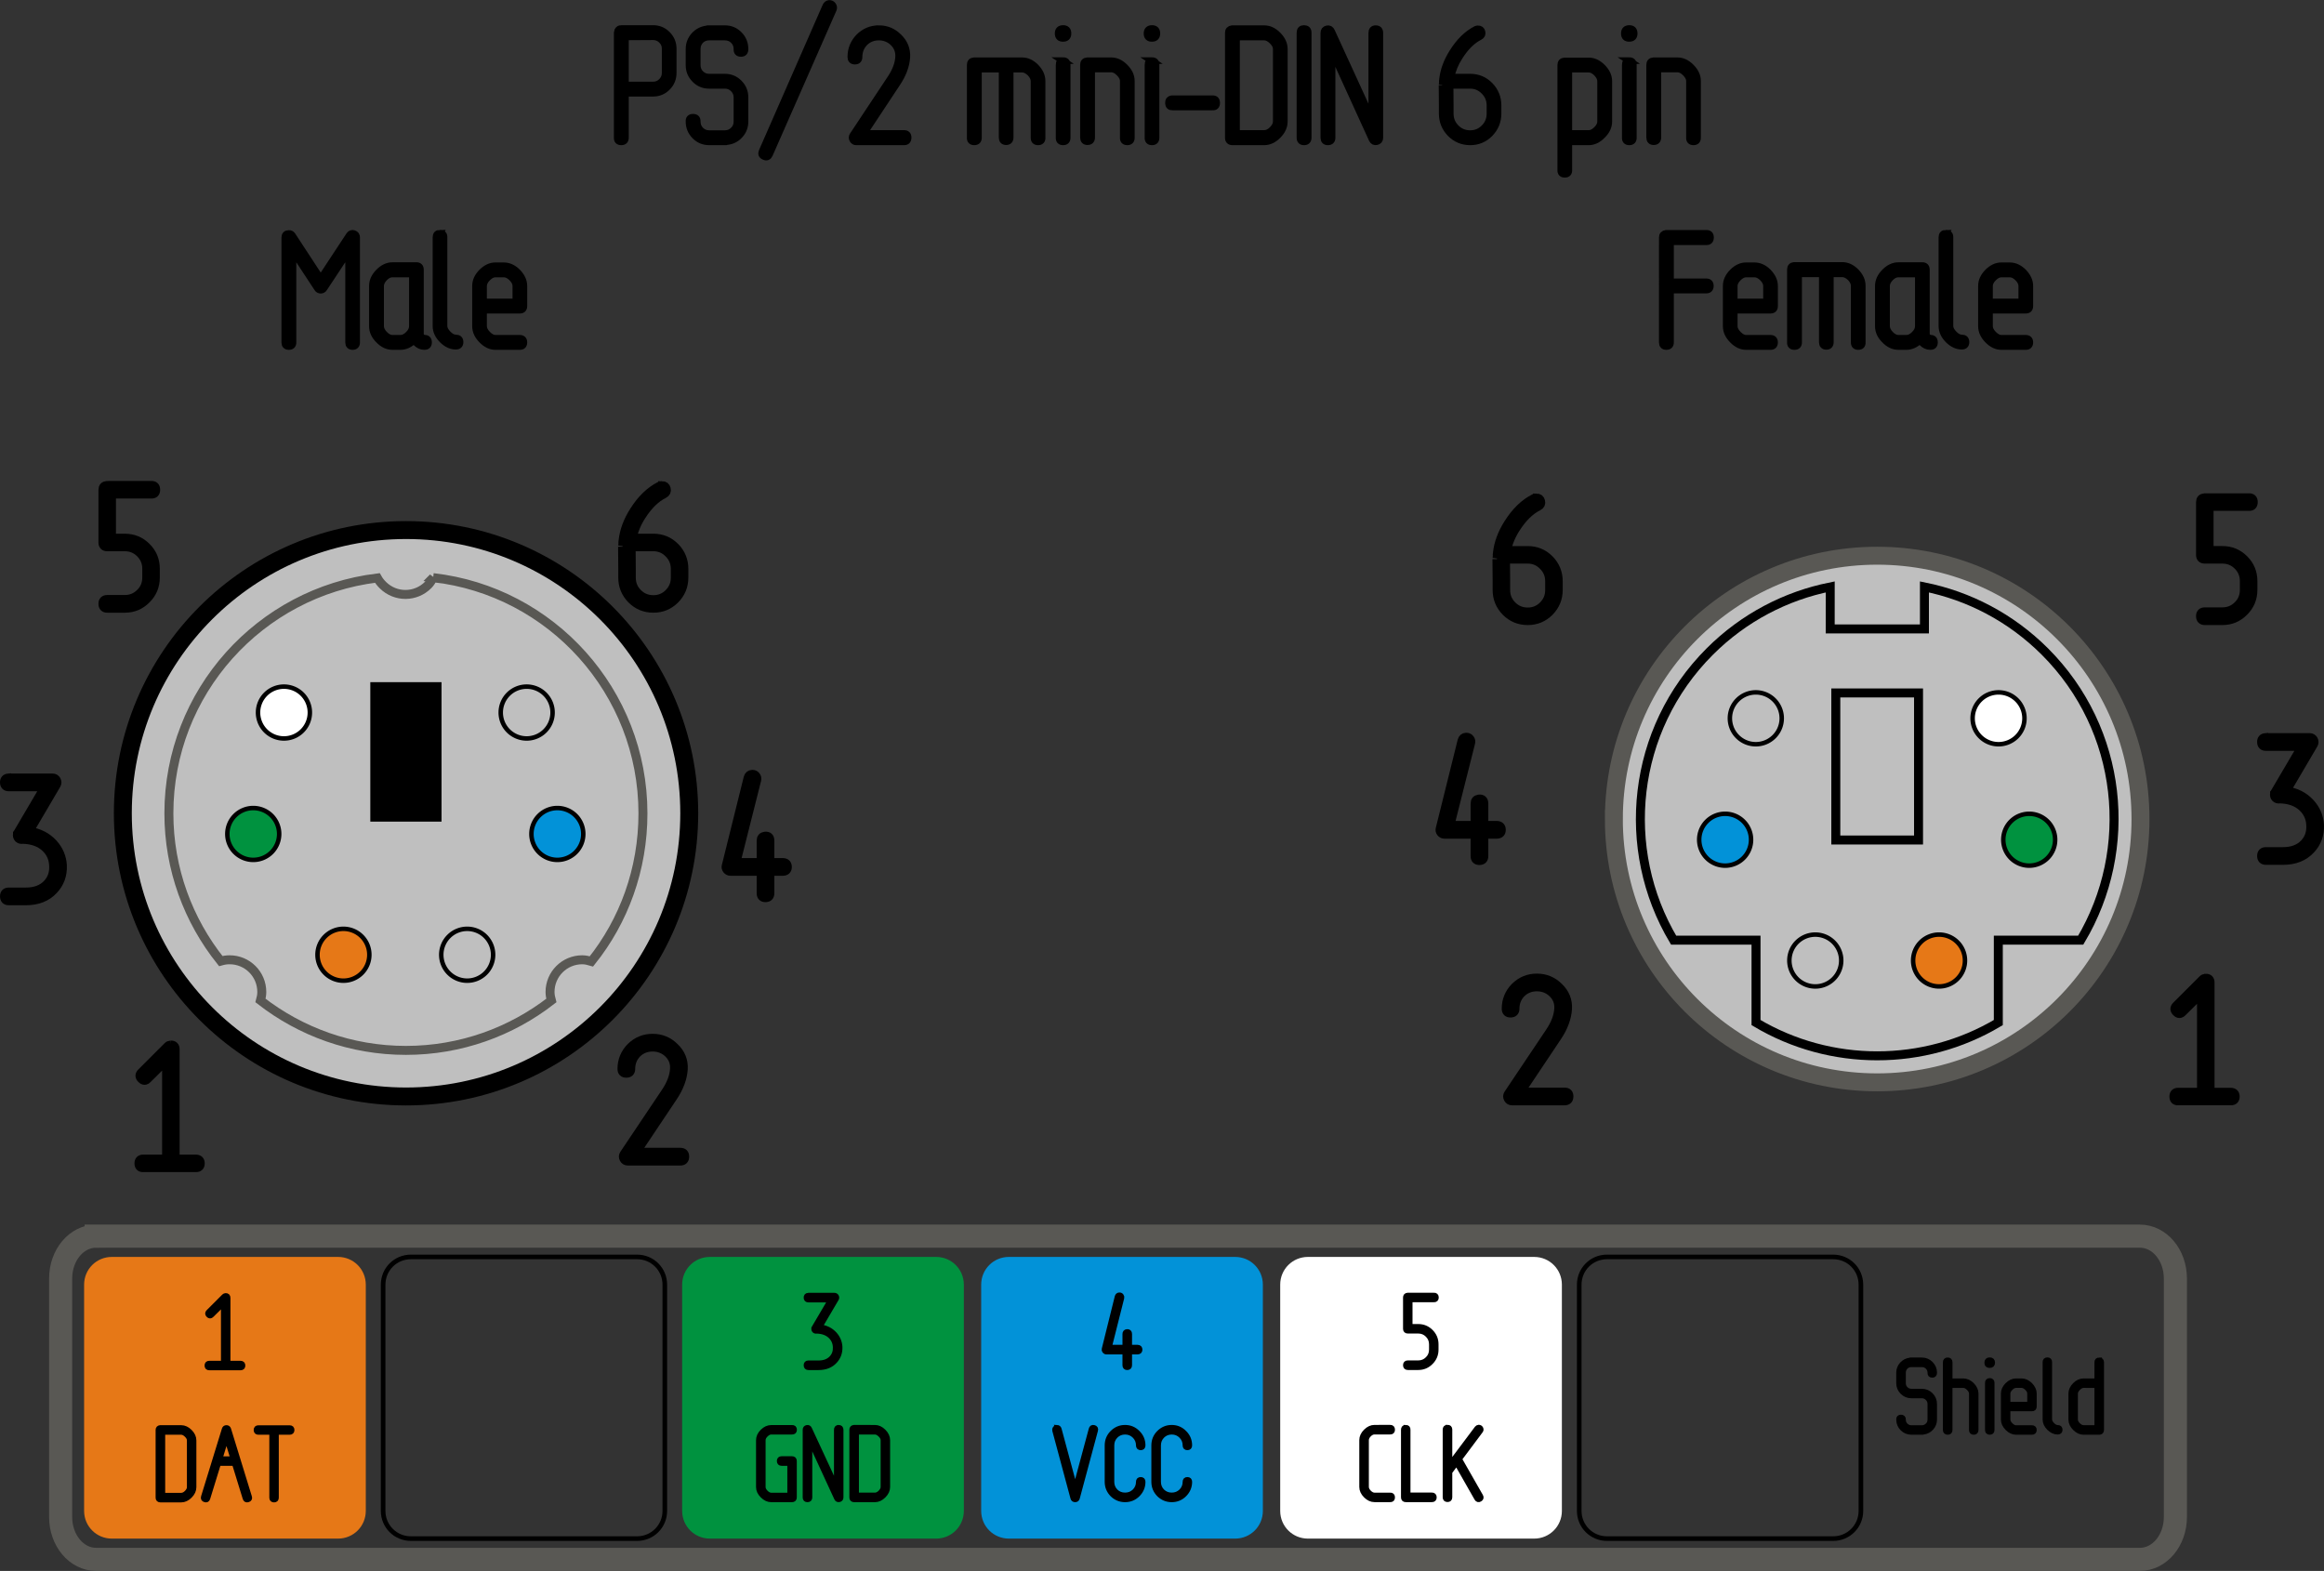 <?xml version="1.0" encoding="UTF-8" standalone="no"?>
<!-- Created with Inkscape (http://www.inkscape.org/) -->

<svg
   xmlns:dc="http://purl.org/dc/elements/1.1/"
   xmlns:cc="http://creativecommons.org/ns#"
   xmlns:rdf="http://www.w3.org/1999/02/22-rdf-syntax-ns#"
   xmlns:svg="http://www.w3.org/2000/svg"
   xmlns="http://www.w3.org/2000/svg"
   xmlns:sodipodi="http://sodipodi.sourceforge.net/DTD/sodipodi-0.dtd"
   xmlns:inkscape="http://www.inkscape.org/namespaces/inkscape"
   width="900"
   height="608.372"
   viewBox="0 0 238.125 160.965"
   version="1.1"
   id="svg8"
   sodipodi:docname="PS2-PI~1.SVG"
   inkscape:version="0.92.4 (5da689c313, 2019-01-14)">
  <rect x="0" y="0" width="238.125" height="160.965" fill="#333333" stroke="none"/>
  <defs
     id="defs2" />
  <sodipodi:namedview
     id="base"
     pagecolor="#ffffff"
     bordercolor="#666666"
     borderopacity="1.0"
     inkscape:pageopacity="0.0"
     inkscape:pageshadow="2"
     inkscape:zoom="0.43558952"
     inkscape:cx="675.57288"
     inkscape:cy="70.278644"
     inkscape:document-units="px"
     inkscape:current-layer="layer1"
     showgrid="false"
     inkscape:pagecheckerboard="true"
     units="px"
     inkscape:showpageshadow="false"
     inkscape:window-width="1920"
     inkscape:window-height="1018"
     inkscape:window-x="1016"
     inkscape:window-y="-8"
     inkscape:window-maximized="1"
     fit-margin-top="0"
     fit-margin-left="0"
     fit-margin-right="0"
     fit-margin-bottom="0" />
  <g
     inkscape:label="Layer 1"
     inkscape:groupmode="layer"
     id="layer1"
     transform="translate(9.955,-32.59)">
    <g
       aria-label="PS/2 mini-DIN 6 pin
Male                         Female"
       transform="scale(0.995,1.006)"
       style="font-style:normal;font-variant:normal;font-weight:normal;font-stretch:normal;font-size:5.678px;line-height:0%;font-family:Rones;-inkscape-font-specification:Rones;text-align:center;writing-mode:lr-tb;text-anchor:middle;fill:#000000;fill-opacity:1;stroke:#000000;stroke-width:0.712;stroke-miterlimit:4;stroke-dasharray:none"
       id="text5239-0-3">
      <path
         d="m 53.97,35.318 q -0.233,0 -0.334,0.183 -0.017,0.033 -0.033,0.067 -0.017,0.05 -0.017,0.083 0,0.017 -0.017,0.017 0,0.017 0,0.017 v 10.707 q -0.033,0.434 0.4,0.434 0.434,0 0.417,-0.434 v -4.52 h 2.869 q 0.851,0 1.451,-0.6 0.6,-0.6 0.6,-1.451 v -2.468 q 0,-0.834 -0.6,-1.434 -0.6,-0.6 -1.451,-0.6 h -3.202 q -0.033,0 -0.083,0 z m 3.285,0.801 q 0.517,0 0.884,0.367 0.367,0.35 0.367,0.867 v 2.468 q 0,0.517 -0.367,0.884 -0.367,0.367 -0.884,0.367 h -2.869 v -4.936 z"
         style="font-style:normal;font-variant:normal;font-weight:normal;font-stretch:normal;font-size:16.677px;line-height:1.25;font-family:Rones;-inkscape-font-specification:Rones;text-align:center;text-anchor:middle;stroke:#000000;stroke-width:0.712;stroke-miterlimit:4;stroke-dasharray:none"
         id="path984" />
      <path
         d="m 62.865,35.334 q -0.067,0.017 -0.117,0.033 -0.75,0.1 -1.267,0.667 -0.517,0.584 -0.517,1.351 v 1.651 q 0,0.834 0.6,1.434 0.6,0.6 1.451,0.6 h 1.634 q 0.517,0 0.884,0.367 0.367,0.367 0.367,0.884 v 2.452 q 0,0.534 -0.367,0.884 -0.367,0.367 -0.884,0.367 h -1.634 q -0.517,0 -0.884,-0.367 -0.35,-0.35 -0.35,-0.884 0.017,-0.417 -0.417,-0.417 -0.434,0 -0.4,0.417 0,0.851 0.6,1.451 0.6,0.6 1.451,0.6 h 1.784 q 0.05,0 0.117,-0.033 v 0 q 0.767,-0.1 1.267,-0.667 0.517,-0.567 0.517,-1.351 v -2.452 q 0,-0.851 -0.6,-1.451 -0.6,-0.6 -1.451,-0.6 h -1.634 q -0.517,0 -0.884,-0.367 -0.35,-0.35 -0.35,-0.867 v -1.651 q 0,-0.517 0.35,-0.884 0.367,-0.35 0.884,-0.35 h 1.634 q 0.517,0 0.884,0.35 0.367,0.367 0.367,0.884 -0.033,0.434 0.4,0.434 0.417,0 0.4,-0.434 0,-0.851 -0.6,-1.451 -0.6,-0.6 -1.451,-0.6 z"
         style="font-style:normal;font-variant:normal;font-weight:normal;font-stretch:normal;font-size:16.677px;line-height:1.25;font-family:Rones;-inkscape-font-specification:Rones;text-align:center;text-anchor:middle;stroke:#000000;stroke-width:0.712;stroke-miterlimit:4;stroke-dasharray:none"
         id="path986" />
      <path
         d="m 75.379,32.766 q -0.233,0.033 -0.334,0.25 l -6.554,14.793 q -0.167,0.367 0.2,0.517 0.367,0.167 0.534,-0.2 l 6.571,-14.776 q 0.1,-0.217 -0.05,-0.417 -0.133,-0.183 -0.367,-0.167 z"
         style="font-style:normal;font-variant:normal;font-weight:normal;font-stretch:normal;font-size:16.677px;line-height:1.25;font-family:Rones;-inkscape-font-specification:Rones;text-align:center;text-anchor:middle;stroke:#000000;stroke-width:0.712;stroke-miterlimit:4;stroke-dasharray:none"
         id="path988" />
      <path
         d="m 80.495,35.334 q -1.184,0 -2.035,0.834 -0.834,0.851 -0.834,2.035 0,0.4 0.4,0.4 0.417,0 0.417,-0.4 0,-0.867 0.584,-1.468 0.6,-0.584 1.468,-0.584 0.867,0 1.484,0.584 0.617,0.6 0.567,1.451 -0.05,1.034 -0.817,2.185 l -3.902,5.82 q -0.133,0.2 -0.017,0.417 0.117,0.217 0.35,0.217 h 4.936 q 0.4,0 0.4,-0.417 0,-0.4 -0.4,-0.4 h -4.169 l 3.469,-5.187 q 0.884,-1.318 0.967,-2.602 0.067,-1.184 -0.817,-2.035 -0.851,-0.851 -2.051,-0.851 z"
         style="font-style:normal;font-variant:normal;font-weight:normal;font-stretch:normal;font-size:16.677px;line-height:1.25;font-family:Rones;-inkscape-font-specification:Rones;text-align:center;text-anchor:middle;stroke:#000000;stroke-width:0.712;stroke-miterlimit:4;stroke-dasharray:none"
         id="path990" />
      <path
         d="m 90.288,38.603 q -0.367,0.033 -0.367,0.4 v 7.388 q -0.033,0.434 0.4,0.434 0.434,0 0.417,-0.434 v -6.971 h 2.468 v 6.971 q 0,0.417 0.4,0.417 0.4,0 0.4,-0.417 v -6.971 h 1.251 q 0.4,0 0.834,0.4 0.4,0.417 0.4,0.834 v 5.737 q -0.017,0.434 0.4,0.434 0.434,0 0.4,-0.434 v -5.737 q 0,-0.75 -0.634,-1.401 -0.65,-0.65 -1.401,-0.65 z"
         style="font-style:normal;font-variant:normal;font-weight:normal;font-stretch:normal;font-size:16.677px;line-height:1.25;font-family:Rones;-inkscape-font-specification:Rones;text-align:center;text-anchor:middle;stroke:#000000;stroke-width:0.712;stroke-miterlimit:4;stroke-dasharray:none"
         id="path992" />
      <path
         d="m 99.476,35.318 q -0.5,0 -0.5,0.484 0,0.5 0.5,0.484 0.484,0 0.484,-0.484 0,-0.484 -0.484,-0.484 z m -0.017,3.269 q -0.4,0.017 -0.384,0.417 v 7.388 q -0.033,0.434 0.4,0.434 0.417,0 0.4,-0.434 V 39.003 q 0.017,-0.417 -0.417,-0.417 z"
         style="font-style:normal;font-variant:normal;font-weight:normal;font-stretch:normal;font-size:16.677px;line-height:1.25;font-family:Rones;-inkscape-font-specification:Rones;text-align:center;text-anchor:middle;stroke:#000000;stroke-width:0.712;stroke-miterlimit:4;stroke-dasharray:none"
         id="path994" />
      <path
         d="m 101.948,38.603 q -0.367,0.033 -0.367,0.4 v 7.388 q 0,0.417 0.4,0.417 0.417,0 0.417,-0.417 v -6.988 h 2.035 q 0.417,0 0.834,0.417 0.417,0.417 0.417,0.817 v 5.754 q -0.033,0.434 0.4,0.434 0.417,0 0.4,-0.434 v -5.754 q 0,-0.734 -0.65,-1.384 -0.65,-0.65 -1.401,-0.65 z"
         style="font-style:normal;font-variant:normal;font-weight:normal;font-stretch:normal;font-size:16.677px;line-height:1.25;font-family:Rones;-inkscape-font-specification:Rones;text-align:center;text-anchor:middle;stroke:#000000;stroke-width:0.712;stroke-miterlimit:4;stroke-dasharray:none"
         id="path996" />
      <path
         d="m 108.629,35.318 q -0.5,0 -0.5,0.484 0,0.5 0.5,0.484 0.484,0 0.484,-0.484 0,-0.484 -0.484,-0.484 z m -0.017,3.269 q -0.4,0.017 -0.384,0.417 v 7.388 q -0.033,0.434 0.4,0.434 0.417,0 0.4,-0.434 V 39.003 q 0.017,-0.417 -0.417,-0.417 z"
         style="font-style:normal;font-variant:normal;font-weight:normal;font-stretch:normal;font-size:16.677px;line-height:1.25;font-family:Rones;-inkscape-font-specification:Rones;text-align:center;text-anchor:middle;stroke:#000000;stroke-width:0.712;stroke-miterlimit:4;stroke-dasharray:none"
         id="path998" />
      <path
         d="m 110.701,42.472 q -0.384,0.033 -0.367,0.434 0.017,0.384 0.4,0.367 h 4.119 q 0.417,0.033 0.417,-0.4 0,-0.417 -0.417,-0.4 z"
         style="font-style:normal;font-variant:normal;font-weight:normal;font-stretch:normal;font-size:16.677px;line-height:1.25;font-family:Rones;-inkscape-font-specification:Rones;text-align:center;text-anchor:middle;stroke:#000000;stroke-width:0.712;stroke-miterlimit:4;stroke-dasharray:none"
         id="path1000" />
      <path
         d="m 116.867,35.334 q -0.367,0.05 -0.367,0.4 v 10.69 q 0,0.4 0.417,0.4 h 3.269 q 0.75,0 1.401,-0.65 0.65,-0.65 0.65,-1.401 v -7.388 q 0,-0.75 -0.65,-1.401 -0.65,-0.65 -1.401,-0.65 z m 0.45,0.817 h 2.869 q 0.417,0 0.834,0.417 0.417,0.4 0.417,0.817 v 7.388 q 0,0.417 -0.417,0.834 -0.4,0.4 -0.834,0.4 h -2.869 z"
         style="font-style:normal;font-variant:normal;font-weight:normal;font-stretch:normal;font-size:16.677px;line-height:1.25;font-family:Rones;-inkscape-font-specification:Rones;text-align:center;text-anchor:middle;stroke:#000000;stroke-width:0.712;stroke-miterlimit:4;stroke-dasharray:none"
         id="path1002" />
      <path
         d="m 124.695,35.718 q 0,-0.4 -0.417,-0.4 -0.4,0 -0.4,0.4 v 10.674 q -0.017,0.434 0.4,0.434 0.434,0 0.417,-0.434 z"
         style="font-style:normal;font-variant:normal;font-weight:normal;font-stretch:normal;font-size:16.677px;line-height:1.25;font-family:Rones;-inkscape-font-specification:Rones;text-align:center;text-anchor:middle;stroke:#000000;stroke-width:0.712;stroke-miterlimit:4;stroke-dasharray:none"
         id="path1004" />
      <path
         d="m 131.657,35.334 q -0.384,0 -0.384,0.417 v 8.822 l -4.169,-8.989 q -0.133,-0.3 -0.45,-0.233 -0.317,0.067 -0.317,0.4 v 10.674 q 0,0.4 0.4,0.4 0.417,0 0.417,-0.4 v -8.839 l 4.153,9.006 q 0.133,0.284 0.45,0.217 0.317,-0.067 0.317,-0.384 V 35.751 q 0,-0.417 -0.417,-0.417 z"
         style="font-style:normal;font-variant:normal;font-weight:normal;font-stretch:normal;font-size:16.677px;line-height:1.25;font-family:Rones;-inkscape-font-specification:Rones;text-align:center;text-anchor:middle;stroke:#000000;stroke-width:0.712;stroke-miterlimit:4;stroke-dasharray:none"
         id="path1006" />
      <path
         d="m 142.193,35.351 q -0.1,0 -0.183,0.033 -1.384,0.7 -2.418,2.335 -0.884,1.384 -1.034,2.768 -0.033,0.15 -0.017,0.3 -0.033,0.367 -0.033,0.284 l 0.017,2.001 v 0.884 q 0,1.184 0.834,2.035 0.834,0.834 2.035,0.834 1.184,0 2.018,-0.834 0.834,-0.851 0.834,-2.035 v -0.817 q 0,-1.184 -0.834,-2.035 -0.834,-0.834 -2.018,-0.834 h -1.985 q 0.2,-1.067 0.867,-2.101 0.934,-1.468 2.101,-2.051 0.3,-0.15 0.217,-0.467 -0.067,-0.3 -0.4,-0.3 z m -2.885,5.72 h 2.085 q 0.851,0 1.451,0.617 0.6,0.6 0.6,1.451 v 0.834 q 0,0.851 -0.6,1.451 -0.6,0.6 -1.451,0.6 -0.867,0 -1.468,-0.6 -0.6,-0.6 -0.6,-1.451 v -0.817 z"
         style="font-style:normal;font-variant:normal;font-weight:normal;font-stretch:normal;font-size:16.677px;line-height:1.25;font-family:Rones;-inkscape-font-specification:Rones;text-align:center;text-anchor:middle;stroke:#000000;stroke-width:0.712;stroke-miterlimit:4;stroke-dasharray:none"
         id="path1008" />
      <path
         d="m 151.101,38.62 q -0.367,0.033 -0.367,0.4 v 10.674 q -0.033,0.434 0.4,0.434 0.434,0 0.4,-0.434 v -2.869 h 2.068 q 0.75,0 1.401,-0.667 0.65,-0.634 0.65,-1.384 v -4.103 q 0,-0.75 -0.65,-1.401 -0.65,-0.65 -1.401,-0.65 z m 0.434,0.801 h 2.068 q 0.417,0 0.834,0.417 0.4,0.417 0.4,0.834 v 4.103 q 0,0.417 -0.4,0.817 -0.417,0.417 -0.834,0.417 h -2.068 z"
         style="font-style:normal;font-variant:normal;font-weight:normal;font-stretch:normal;font-size:16.677px;line-height:1.25;font-family:Rones;-inkscape-font-specification:Rones;text-align:center;text-anchor:middle;stroke:#000000;stroke-width:0.712;stroke-miterlimit:4;stroke-dasharray:none"
         id="path1010" />
      <path
         d="m 157.781,35.318 q -0.5,0 -0.5,0.484 0,0.5 0.5,0.484 0.484,0 0.484,-0.484 0,-0.484 -0.484,-0.484 z m -0.017,3.269 q -0.4,0.017 -0.384,0.417 v 7.388 q -0.033,0.434 0.4,0.434 0.417,0 0.4,-0.434 V 39.003 q 0.017,-0.417 -0.417,-0.417 z"
         style="font-style:normal;font-variant:normal;font-weight:normal;font-stretch:normal;font-size:16.677px;line-height:1.25;font-family:Rones;-inkscape-font-specification:Rones;text-align:center;text-anchor:middle;stroke:#000000;stroke-width:0.712;stroke-miterlimit:4;stroke-dasharray:none"
         id="path1012" />
      <path
         d="m 160.254,38.603 q -0.367,0.033 -0.367,0.4 v 7.388 q 0,0.417 0.4,0.417 0.417,0 0.417,-0.417 v -6.988 h 2.035 q 0.417,0 0.834,0.417 0.417,0.417 0.417,0.817 v 5.754 q -0.033,0.434 0.4,0.434 0.417,0 0.4,-0.434 v -5.754 q 0,-0.734 -0.65,-1.384 -0.65,-0.65 -1.401,-0.65 z"
         style="font-style:normal;font-variant:normal;font-weight:normal;font-stretch:normal;font-size:16.677px;line-height:1.25;font-family:Rones;-inkscape-font-specification:Rones;text-align:center;text-anchor:middle;stroke:#000000;stroke-width:0.712;stroke-miterlimit:4;stroke-dasharray:none"
         id="path1014" />
      <path
         d="m 19.735,56.198 q -0.4,0 -0.4,0.4 V 67.271 q 0,0.4 0.4,0.4 0.417,0 0.417,-0.4 v -9.339 l 2.535,3.819 q 0.117,0.183 0.334,0.183 0.217,0 0.334,-0.183 l 2.552,-3.819 v 9.339 q 0,0.4 0.4,0.4 0.4,0 0.4,-0.4 V 56.598 q 0.017,-0.3 -0.284,-0.4 -0.284,-0.083 -0.45,0.167 l -2.952,4.436 -2.935,-4.436 q -0.133,-0.183 -0.35,-0.167 z"
         style="font-style:normal;font-variant:normal;font-weight:normal;font-stretch:normal;font-size:16.677px;line-height:1.25;font-family:Rones;-inkscape-font-specification:Rones;text-align:center;text-anchor:middle;stroke:#000000;stroke-width:0.712;stroke-miterlimit:4;stroke-dasharray:none"
         id="path1016" />
      <path
         d="m 30.409,59.466 q -0.75,0 -1.401,0.65 -0.65,0.65 -0.65,1.401 v 4.103 q 0,0.767 0.65,1.401 0.634,0.65 1.401,0.65 h 0.817 q 0.75,0 1.401,-0.634 0.017,-0.017 0.017,-0.05 0.017,-0.05 0.033,-0.067 0.033,0.033 0.083,0.183 0.033,0.133 0.083,0.183 0.384,0.384 0.834,0.384 0.434,0.017 0.434,-0.4 0,-0.434 -0.434,-0.4 -0.1,0 -0.267,-0.15 -0.133,-0.15 -0.133,-0.284 v -6.571 q 0,-0.4 -0.4,-0.4 z m 0,0.817 h 2.068 v 5.337 q 0,0.45 -0.417,0.851 -0.4,0.4 -0.834,0.4 h -0.817 q -0.417,0 -0.834,-0.417 -0.4,-0.417 -0.4,-0.834 v -4.103 q 0,-0.417 0.4,-0.834 0.4,-0.4 0.834,-0.4 z"
         style="font-style:normal;font-variant:normal;font-weight:normal;font-stretch:normal;font-size:16.677px;line-height:1.25;font-family:Rones;-inkscape-font-specification:Rones;text-align:center;text-anchor:middle;stroke:#000000;stroke-width:0.712;stroke-miterlimit:4;stroke-dasharray:none"
         id="path1018" />
      <path
         d="m 35.305,56.164 q -0.4,0 -0.4,0.4 v 9.039 q 0,0.75 0.65,1.401 0.65,0.634 1.384,0.634 0.417,0 0.417,-0.4 0,-0.4 -0.417,-0.4 -0.417,0 -0.817,-0.417 -0.417,-0.417 -0.417,-0.817 v -9.039 q 0.017,-0.4 -0.4,-0.4 z"
         style="font-style:normal;font-variant:normal;font-weight:normal;font-stretch:normal;font-size:16.677px;line-height:1.25;font-family:Rones;-inkscape-font-specification:Rones;text-align:center;text-anchor:middle;stroke:#000000;stroke-width:0.712;stroke-miterlimit:4;stroke-dasharray:none"
         id="path1020" />
      <path
         d="m 41.011,59.483 q -0.734,0 -1.384,0.634 -0.65,0.65 -0.65,1.401 v 4.103 q 0,0.75 0.65,1.401 0.65,0.65 1.384,0.65 h 2.518 q 0.4,0 0.4,-0.4 0,-0.4 -0.4,-0.4 h -2.518 q -0.4,0 -0.817,-0.417 -0.417,-0.417 -0.417,-0.834 v -1.651 h 3.752 q 0.4,0 0.4,-0.4 v -2.051 q 0,-0.734 -0.65,-1.401 -0.65,-0.634 -1.401,-0.634 z m 0.867,0.801 q 0.417,0 0.834,0.4 0.417,0.417 0.417,0.834 v 1.651 h -3.352 v -1.651 q 0,-0.417 0.417,-0.834 0.417,-0.4 0.817,-0.4 z"
         style="font-style:normal;font-variant:normal;font-weight:normal;font-stretch:normal;font-size:16.677px;line-height:1.25;font-family:Rones;-inkscape-font-specification:Rones;text-align:center;text-anchor:middle;stroke:#000000;stroke-width:0.712;stroke-miterlimit:4;stroke-dasharray:none"
         id="path1022" />
      <path
         d="m 161.557,56.181 q -0.367,0.05 -0.367,0.4 V 67.271 q 0,0.4 0.4,0.4 0.417,0 0.417,-0.4 v -5.353 h 3.702 q 0.4,0 0.4,-0.4 0,-0.4 -0.4,-0.4 h -3.702 v -4.119 h 3.702 q 0.417,0.017 0.417,-0.417 0,-0.417 -0.417,-0.4 z"
         style="font-style:normal;font-variant:normal;font-weight:normal;font-stretch:normal;font-size:16.677px;line-height:1.25;font-family:Rones;-inkscape-font-specification:Rones;text-align:center;text-anchor:middle;stroke:#000000;stroke-width:0.712;stroke-miterlimit:4;stroke-dasharray:none"
         id="path1024" />
      <path
         d="m 169.804,59.483 q -0.734,0 -1.384,0.634 -0.65,0.65 -0.65,1.401 v 4.103 q 0,0.75 0.65,1.401 0.65,0.65 1.384,0.65 h 2.518 q 0.4,0 0.4,-0.4 0,-0.4 -0.4,-0.4 h -2.518 q -0.4,0 -0.817,-0.417 -0.417,-0.417 -0.417,-0.834 v -1.651 h 3.752 q 0.4,0 0.4,-0.4 v -2.051 q 0,-0.734 -0.65,-1.401 -0.65,-0.634 -1.401,-0.634 z m 0.867,0.801 q 0.417,0 0.834,0.4 0.417,0.417 0.417,0.834 v 1.651 h -3.352 v -1.651 q 0,-0.417 0.417,-0.834 0.417,-0.4 0.817,-0.4 z"
         style="font-style:normal;font-variant:normal;font-weight:normal;font-stretch:normal;font-size:16.677px;line-height:1.25;font-family:Rones;-inkscape-font-specification:Rones;text-align:center;text-anchor:middle;stroke:#000000;stroke-width:0.712;stroke-miterlimit:4;stroke-dasharray:none"
         id="path1026" />
      <path
         d="m 174.749,59.45 q -0.367,0.033 -0.367,0.4 v 7.388 q -0.033,0.434 0.4,0.434 0.434,0 0.417,-0.434 v -6.971 h 2.468 v 6.971 q 0,0.417 0.4,0.417 0.4,0 0.4,-0.417 v -6.971 h 1.251 q 0.4,0 0.834,0.4 0.4,0.417 0.4,0.834 v 5.737 q -0.017,0.434 0.4,0.434 0.434,0 0.4,-0.434 v -5.737 q 0,-0.75 -0.634,-1.401 -0.65,-0.65 -1.401,-0.65 z"
         style="font-style:normal;font-variant:normal;font-weight:normal;font-stretch:normal;font-size:16.677px;line-height:1.25;font-family:Rones;-inkscape-font-specification:Rones;text-align:center;text-anchor:middle;stroke:#000000;stroke-width:0.712;stroke-miterlimit:4;stroke-dasharray:none"
         id="path1028" />
      <path
         d="m 185.488,59.466 q -0.75,0 -1.401,0.65 -0.65,0.65 -0.65,1.401 v 4.103 q 0,0.767 0.65,1.401 0.634,0.65 1.401,0.65 h 0.817 q 0.75,0 1.401,-0.634 0.017,-0.017 0.017,-0.05 0.017,-0.05 0.033,-0.067 0.033,0.033 0.083,0.183 0.033,0.133 0.083,0.183 0.384,0.384 0.834,0.384 0.434,0.017 0.434,-0.4 0,-0.434 -0.434,-0.4 -0.1,0 -0.267,-0.15 -0.133,-0.15 -0.133,-0.284 v -6.571 q 0,-0.4 -0.4,-0.4 z m 0,0.817 h 2.068 v 5.337 q 0,0.45 -0.417,0.851 -0.4,0.4 -0.834,0.4 h -0.817 q -0.417,0 -0.834,-0.417 -0.4,-0.417 -0.4,-0.834 v -4.103 q 0,-0.417 0.4,-0.834 0.4,-0.4 0.834,-0.4 z"
         style="font-style:normal;font-variant:normal;font-weight:normal;font-stretch:normal;font-size:16.677px;line-height:1.25;font-family:Rones;-inkscape-font-specification:Rones;text-align:center;text-anchor:middle;stroke:#000000;stroke-width:0.712;stroke-miterlimit:4;stroke-dasharray:none"
         id="path1030" />
      <path
         d="m 190.384,56.164 q -0.4,0 -0.4,0.4 v 9.039 q 0,0.75 0.65,1.401 0.65,0.634 1.384,0.634 0.417,0 0.417,-0.4 0,-0.4 -0.417,-0.4 -0.417,0 -0.817,-0.417 -0.417,-0.417 -0.417,-0.817 v -9.039 q 0.017,-0.4 -0.4,-0.4 z"
         style="font-style:normal;font-variant:normal;font-weight:normal;font-stretch:normal;font-size:16.677px;line-height:1.25;font-family:Rones;-inkscape-font-specification:Rones;text-align:center;text-anchor:middle;stroke:#000000;stroke-width:0.712;stroke-miterlimit:4;stroke-dasharray:none"
         id="path1032" />
      <path
         d="m 196.09,59.483 q -0.734,0 -1.384,0.634 -0.65,0.65 -0.65,1.401 v 4.103 q 0,0.75 0.65,1.401 0.65,0.65 1.384,0.65 h 2.518 q 0.4,0 0.4,-0.4 0,-0.4 -0.4,-0.4 h -2.518 q -0.4,0 -0.817,-0.417 -0.417,-0.417 -0.417,-0.834 v -1.651 h 3.752 q 0.4,0 0.4,-0.4 v -2.051 q 0,-0.734 -0.65,-1.401 -0.65,-0.634 -1.401,-0.634 z m 0.867,0.801 q 0.417,0 0.834,0.4 0.417,0.417 0.417,0.834 v 1.651 h -3.352 v -1.651 q 0,-0.417 0.417,-0.834 0.417,-0.4 0.817,-0.4 z"
         style="font-style:normal;font-variant:normal;font-weight:normal;font-stretch:normal;font-size:16.677px;line-height:1.25;font-family:Rones;-inkscape-font-specification:Rones;text-align:center;text-anchor:middle;stroke:#000000;stroke-width:0.712;stroke-miterlimit:4;stroke-dasharray:none"
         id="path1034" />
    </g>
    <path
       style="display:inline;fill:none;stroke:#595854;stroke-width:2.366;stroke-miterlimit:4;stroke-dasharray:none;stroke-opacity:1"
       d="M -0.102,159.252 H 209.303 c 2.016,0 3.64,1.938 3.64,4.344 v 24.431 c 0,2.407 -1.623,4.344 -3.64,4.344 H -0.102 c -2.016,0 -3.64,-1.938 -3.64,-4.344 v -24.431 c 0,-2.407 1.623,-4.344 3.64,-4.344 z"
       id="rect9740" />
    <path
       style="display:inline;fill:#00923f;fill-opacity:1;fill-rule:nonzero;stroke:none;stroke-width:0.473"
       d="m 62.78,161.381 h 23.184 c 1.573,0 2.839,1.266 2.839,2.839 v 23.184 c 0,1.573 -1.266,2.839 -2.839,2.839 H 62.78 c -1.573,0 -2.839,-1.266 -2.839,-2.839 v -23.184 c 0,-1.573 1.266,-2.839 2.839,-2.839 z"
       id="rect9742" />
    <path
       style="display:inline;fill:#0292d8;fill-opacity:1;fill-rule:nonzero;stroke:none;stroke-width:0.473"
       d="m 93.419,161.381 h 23.184 c 1.573,0 2.839,1.266 2.839,2.839 v 23.184 c 0,1.573 -1.266,2.839 -2.839,2.839 H 93.419 c -1.573,0 -2.839,-1.266 -2.839,-2.839 v -23.184 c 0,-1.573 1.266,-2.839 2.839,-2.839 z"
       id="rect9744" />
    <path
       style="display:inline;fill:#ffffff;fill-opacity:1;fill-rule:nonzero;stroke:none;stroke-width:0.473"
       d="m 124.058,161.381 h 23.184 c 1.573,0 2.839,1.266 2.839,2.839 v 23.184 c 0,1.573 -1.266,2.839 -2.839,2.839 h -23.184 c -1.573,0 -2.839,-1.266 -2.839,-2.839 v -23.184 c 0,-1.573 1.266,-2.839 2.839,-2.839 z"
       id="rect9746" />
    <path
       style="display:inline;fill:none;stroke:#000000;stroke-width:0.473"
       d="m 154.697,161.381 h 23.184 c 1.573,0 2.839,1.266 2.839,2.839 v 23.184 c 0,1.573 -1.266,2.839 -2.839,2.839 h -23.184 c -1.573,0 -2.839,-1.266 -2.839,-2.839 v -23.184 c 0,-1.573 1.266,-2.839 2.839,-2.839 z"
       id="rect9748" />
    <g
       aria-label="4
VСС"
       style="font-style:normal;font-variant:normal;font-weight:normal;font-stretch:normal;font-size:5.678px;line-height:0%;font-family:Rones;-inkscape-font-specification:Rones;text-align:center;writing-mode:lr-tb;text-anchor:middle;display:inline;fill:#000000;fill-opacity:1;stroke:#000000;stroke-width:0.45"
       id="text9750">
      <path
         d="m 104.728,165.251 q -0.184,0.011 -0.238,0.206 l -1.332,5.362 q -0.033,0.119 0.043,0.217 0.087,0.108 0.206,0.108 h 1.874 v 1.332 q 0,0.271 0.26,0.271 0.271,0 0.271,-0.271 v -1.332 h 0.802 q 0.26,-0.011 0.26,-0.26 0,-0.26 -0.26,-0.271 h -0.802 v -1.332 q 0,-0.303 -0.303,-0.271 -0.227,0.033 -0.227,0.271 v 1.332 h -1.538 l 1.267,-5.026 q 0.033,-0.13 -0.043,-0.227 -0.076,-0.108 -0.206,-0.108 z"
         style="font-style:normal;font-variant:normal;font-weight:normal;font-stretch:normal;font-size:10.831px;line-height:1.25;font-family:Rones;-inkscape-font-specification:Rones;text-align:center;text-anchor:middle;stroke:#000000;stroke-width:0.45"
         id="path970" />
      <path
         d="m 98.348,178.823 q -0.13,0 -0.217,0.108 -0.076,0.098 -0.043,0.227 l 1.863,6.932 q 0.054,0.195 0.26,0.195 0.195,0 0.249,-0.195 l 1.863,-6.932 q 0.076,-0.26 -0.184,-0.325 -0.249,-0.065 -0.314,0.195 l -1.614,5.99 -1.614,-5.99 q -0.054,-0.195 -0.249,-0.206 z"
         style="font-style:normal;font-variant:normal;font-weight:normal;font-stretch:normal;font-size:10.831px;line-height:1.25;font-family:Rones;-inkscape-font-specification:Rones;text-align:center;text-anchor:middle;stroke:#000000;stroke-width:0.45"
         id="path972" />
      <path
         d="m 105.324,178.823 q -0.769,0 -1.321,0.552 -0.542,0.542 -0.542,1.321 v 3.726 q 0,0.769 0.542,1.321 0.552,0.542 1.321,0.542 0.769,0 1.311,-0.542 0.552,-0.552 0.552,-1.321 0,-0.26 -0.26,-0.26 -0.26,0 -0.26,0.26 0,0.563 -0.39,0.953 -0.39,0.379 -0.953,0.379 -0.563,0 -0.953,-0.379 -0.379,-0.39 -0.379,-0.953 v -3.726 q 0,-0.563 0.379,-0.953 0.39,-0.39 0.953,-0.39 0.563,0 0.953,0.39 0.39,0.39 0.39,0.953 0,0.26 0.26,0.26 0.26,0 0.26,-0.26 0,-0.78 -0.552,-1.321 -0.542,-0.552 -1.311,-0.552 z"
         style="font-style:normal;font-variant:normal;font-weight:normal;font-stretch:normal;font-size:10.831px;line-height:1.25;font-family:Rones;-inkscape-font-specification:Rones;text-align:center;text-anchor:middle;stroke:#000000;stroke-width:0.45"
         id="path974" />
      <path
         d="m 110.105,178.823 q -0.769,0 -1.321,0.552 -0.542,0.542 -0.542,1.321 v 3.726 q 0,0.769 0.542,1.321 0.552,0.542 1.321,0.542 0.769,0 1.311,-0.542 0.552,-0.552 0.552,-1.321 0,-0.26 -0.26,-0.26 -0.26,0 -0.26,0.26 0,0.563 -0.39,0.953 -0.39,0.379 -0.953,0.379 -0.563,0 -0.953,-0.379 -0.379,-0.39 -0.379,-0.953 v -3.726 q 0,-0.563 0.379,-0.953 0.39,-0.39 0.953,-0.39 0.563,0 0.953,0.39 0.39,0.39 0.39,0.953 0,0.26 0.26,0.26 0.26,0 0.26,-0.26 0,-0.78 -0.552,-1.321 -0.542,-0.552 -1.311,-0.552 z"
         style="font-style:normal;font-variant:normal;font-weight:normal;font-stretch:normal;font-size:10.831px;line-height:1.25;font-family:Rones;-inkscape-font-specification:Rones;text-align:center;text-anchor:middle;stroke:#000000;stroke-width:0.45"
         id="path976" />
    </g>
    <g
       aria-label="3
GND"
       style="font-style:normal;font-variant:normal;font-weight:normal;font-stretch:normal;font-size:5.678px;line-height:0%;font-family:Rones;-inkscape-font-specification:Rones;text-align:center;writing-mode:lr-tb;text-anchor:middle;display:inline;fill:#000000;fill-opacity:1;stroke:#000000;stroke-width:0.45"
       id="text9754">
      <path
         d="m 72.856,165.284 q -0.249,0.022 -0.238,0.282 0.011,0.249 0.26,0.249 h 2.21 l -1.625,2.762 q -0.032,0.043 -0.043,0.087 0,0 0,0 -0.011,0.011 -0.011,0.011 v 0.011 0.011 q -0.032,0.141 0.065,0.249 0.108,0.098 0.249,0.065 0.888,0.022 1.408,0.52 0.455,0.444 0.477,1.094 0.033,0.65 -0.379,1.094 -0.466,0.498 -1.311,0.498 h -1.04 q -0.26,0 -0.26,0.26 0,0.271 0.26,0.271 h 1.04 q 1.072,0 1.69,-0.672 0.563,-0.607 0.531,-1.473 -0.043,-0.758 -0.563,-1.332 -0.563,-0.617 -1.473,-0.747 l 1.668,-2.838 q 0.076,-0.13 0,-0.271 -0.076,-0.13 -0.227,-0.13 h -2.686 z"
         style="font-style:normal;font-variant:normal;font-weight:normal;font-stretch:normal;font-size:10.831px;line-height:1.25;font-family:Rones;-inkscape-font-specification:Rones;text-align:center;text-anchor:middle;stroke:#000000;stroke-width:0.45"
         id="path961" />
      <path
         d="m 69.068,178.834 q -0.487,0 -0.91,0.412 -0.422,0.422 -0.422,0.91 v 4.809 q 0,0.477 0.422,0.899 0.422,0.422 0.91,0.422 h 2.123 q 0.271,0 0.271,-0.26 v -3.737 q 0,-0.26 -0.271,-0.26 h -1.061 q -0.26,0 -0.26,0.26 0,0.271 0.26,0.271 h 0.812 v 3.206 h -1.874 q -0.271,0 -0.542,-0.271 -0.26,-0.271 -0.26,-0.531 v -4.809 q 0,-0.271 0.26,-0.531 0.271,-0.271 0.542,-0.271 h 2.123 q 0.282,0.011 0.282,-0.26 0,-0.282 -0.282,-0.26 z"
         style="font-style:normal;font-variant:normal;font-weight:normal;font-stretch:normal;font-size:10.831px;line-height:1.25;font-family:Rones;-inkscape-font-specification:Rones;text-align:center;text-anchor:middle;stroke:#000000;stroke-width:0.45"
         id="path963" />
      <path
         d="m 75.972,178.823 q -0.249,0 -0.249,0.271 v 5.73 l -2.708,-5.838 q -0.087,-0.195 -0.292,-0.152 -0.206,0.043 -0.206,0.26 v 6.932 q 0,0.26 0.26,0.26 0.271,0 0.271,-0.26 v -5.741 l 2.697,5.849 q 0.087,0.184 0.292,0.141 0.206,-0.043 0.206,-0.249 v -6.932 q 0,-0.271 -0.271,-0.271 z"
         style="font-style:normal;font-variant:normal;font-weight:normal;font-stretch:normal;font-size:10.831px;line-height:1.25;font-family:Rones;-inkscape-font-specification:Rones;text-align:center;text-anchor:middle;stroke:#000000;stroke-width:0.45"
         id="path965" />
      <path
         d="m 77.536,178.823 q -0.238,0.033 -0.238,0.26 v 6.943 q 0,0.26 0.271,0.26 h 2.123 q 0.487,0 0.91,-0.422 0.422,-0.422 0.422,-0.91 v -4.798 q 0,-0.487 -0.422,-0.91 -0.422,-0.422 -0.91,-0.422 z m 0.292,0.531 h 1.863 q 0.271,0 0.542,0.271 0.271,0.26 0.271,0.531 v 4.798 q 0,0.271 -0.271,0.542 -0.26,0.26 -0.542,0.26 h -1.863 z"
         style="font-style:normal;font-variant:normal;font-weight:normal;font-stretch:normal;font-size:10.831px;line-height:1.25;font-family:Rones;-inkscape-font-specification:Rones;text-align:center;text-anchor:middle;stroke:#000000;stroke-width:0.45"
         id="path967" />
    </g>
    <g
       aria-label="5
CLK"
       style="font-style:normal;font-variant:normal;font-weight:normal;font-stretch:normal;font-size:5.678px;line-height:0%;font-family:Rones;-inkscape-font-specification:Rones;text-align:center;writing-mode:lr-tb;text-anchor:middle;display:inline;fill:#000000;fill-opacity:1;stroke:#000000;stroke-width:0.45"
       id="text9762">
      <path
         d="m 134.269,165.278 q -0.238,0.022 -0.238,0.26 v 3.206 q 0,0.26 0.26,0.26 h 1.072 q 0.552,0 0.942,0.39 0.39,0.39 0.39,0.942 v 0.542 q 0,0.563 -0.39,0.942 -0.39,0.39 -0.942,0.39 h -1.072 q -0.26,0 -0.26,0.26 0,0.271 0.26,0.271 h 1.072 q 0.769,0 1.311,-0.552 0.542,-0.542 0.542,-1.311 v -0.542 q 0,-0.769 -0.542,-1.311 -0.542,-0.542 -1.311,-0.542 h -0.812 v -2.686 h 2.405 q 0.282,0.022 0.282,-0.26 0,-0.282 -0.282,-0.26 z"
         style="font-style:normal;font-variant:normal;font-weight:normal;font-stretch:normal;font-size:10.831px;line-height:1.25;font-family:Rones;-inkscape-font-specification:Rones;text-align:center;text-anchor:middle;fill:#000000;fill-opacity:1;stroke:#000000;stroke-width:0.45"
         id="path952" />
      <path
         d="m 130.88,178.818 q -0.487,0 -0.91,0.422 -0.422,0.422 -0.422,0.91 v 4.798 q 0,0.487 0.422,0.91 0.422,0.422 0.91,0.422 h 1.603 q 0.271,0.022 0.271,-0.26 0,-0.282 -0.271,-0.26 h -1.603 q -0.271,0 -0.542,-0.271 -0.26,-0.271 -0.26,-0.542 v -4.798 q 0,-0.271 0.26,-0.542 0.26,-0.26 0.542,-0.26 h 1.603 q 0.271,0.011 0.271,-0.26 0,-0.282 -0.271,-0.271 z"
         style="font-style:normal;font-variant:normal;font-weight:normal;font-stretch:normal;font-size:10.831px;line-height:1.25;font-family:Rones;-inkscape-font-specification:Rones;text-align:center;text-anchor:middle;fill:#000000;fill-opacity:1;stroke:#000000;stroke-width:0.45"
         id="path954" />
      <path
         d="m 134.081,178.818 q -0.26,0 -0.26,0.271 v 6.921 q 0,0.271 0.26,0.271 h 2.665 q 0.282,0.011 0.282,-0.26 0,-0.282 -0.282,-0.271 h -2.405 v -6.661 q 0.011,-0.271 -0.26,-0.271 z"
         style="font-style:normal;font-variant:normal;font-weight:normal;font-stretch:normal;font-size:10.831px;line-height:1.25;font-family:Rones;-inkscape-font-specification:Rones;text-align:center;text-anchor:middle;fill:#000000;fill-opacity:1;stroke:#000000;stroke-width:0.45"
         id="path956" />
      <path
         d="m 138.354,178.807 q -0.26,0.011 -0.26,0.26 v 6.943 q 0,0.26 0.271,0.26 0.26,0 0.26,-0.26 v -2.578 l 0.661,-0.888 2.047,3.596 q 0.13,0.227 0.357,0.098 0.227,-0.13 0.098,-0.357 l -2.134,-3.737 q -0.011,-0.022 -0.033,-0.043 l 2.145,-2.87 q 0.108,-0.13 0.033,-0.282 -0.087,-0.152 -0.249,-0.141 -0.119,0.011 -0.195,0.108 l -2.73,3.639 v -3.488 q 0,-0.26 -0.271,-0.26 z"
         style="font-style:normal;font-variant:normal;font-weight:normal;font-stretch:normal;font-size:10.831px;line-height:1.25;font-family:Rones;-inkscape-font-specification:Rones;text-align:center;text-anchor:middle;fill:#000000;fill-opacity:1;stroke:#000000;stroke-width:0.45"
         id="path958" />
    </g>
    <g
       aria-label="Shield"
       style="font-style:normal;font-variant:normal;font-weight:normal;font-stretch:normal;font-size:5.678px;line-height:0%;font-family:Rones;-inkscape-font-specification:Rones;text-align:start;writing-mode:lr-tb;text-anchor:start;display:inline;fill:#000000;fill-opacity:1;stroke:#000000;stroke-width:0.45;stroke-opacity:1"
       id="text9766">
      <path
         d="m 185.8,171.912 q -0.043,0.011 -0.076,0.022 -0.487,0.065 -0.823,0.433 -0.336,0.379 -0.336,0.877 v 1.072 q 0,0.542 0.39,0.932 0.39,0.39 0.942,0.39 h 1.061 q 0.336,0 0.574,0.238 0.238,0.238 0.238,0.574 v 1.592 q 0,0.347 -0.238,0.574 -0.238,0.238 -0.574,0.238 h -1.061 q -0.336,0 -0.574,-0.238 -0.227,-0.227 -0.227,-0.574 0.011,-0.271 -0.271,-0.271 -0.282,0 -0.26,0.271 0,0.552 0.39,0.942 0.39,0.39 0.942,0.39 h 1.159 q 0.033,0 0.076,-0.022 v 0 q 0.498,-0.065 0.823,-0.433 0.336,-0.368 0.336,-0.877 v -1.592 q 0,-0.552 -0.39,-0.942 -0.39,-0.39 -0.942,-0.39 h -1.061 q -0.336,0 -0.574,-0.238 -0.227,-0.227 -0.227,-0.563 v -1.072 q 0,-0.336 0.227,-0.574 0.238,-0.227 0.574,-0.227 h 1.061 q 0.336,0 0.574,0.227 0.238,0.238 0.238,0.574 -0.022,0.282 0.26,0.282 0.271,0 0.26,-0.282 0,-0.552 -0.39,-0.942 -0.39,-0.39 -0.942,-0.39 z"
         style="font-style:normal;font-variant:normal;font-weight:normal;font-stretch:normal;font-size:10.831px;line-height:1.25;font-family:Rones;-inkscape-font-specification:Rones;fill:#000000;fill-opacity:1;stroke:#000000;stroke-width:0.45;stroke-opacity:1"
         id="path939" />
      <path
         d="m 189.606,171.912 q -0.26,0 -0.26,0.271 v 6.932 q 0,0.26 0.271,0.26 0.26,0 0.26,-0.26 v -4.538 h 1.332 q 0.271,0 0.542,0.271 0.271,0.271 0.271,0.531 v 3.737 q 0,0.26 0.26,0.26 0.26,0 0.26,-0.26 v -3.737 q 0,-0.477 -0.422,-0.91 -0.422,-0.412 -0.91,-0.412 h -1.332 v -1.874 q 0,-0.282 -0.271,-0.271 z"
         style="font-style:normal;font-variant:normal;font-weight:normal;font-stretch:normal;font-size:10.831px;line-height:1.25;font-family:Rones;-inkscape-font-specification:Rones;fill:#000000;fill-opacity:1;stroke:#000000;stroke-width:0.45;stroke-opacity:1"
         id="path941" />
      <path
         d="m 193.923,171.901 q -0.325,0 -0.325,0.314 0,0.325 0.325,0.314 0.314,0 0.314,-0.314 0,-0.314 -0.314,-0.314 z m -0.011,2.123 q -0.26,0.011 -0.249,0.271 v 4.798 q -0.022,0.282 0.26,0.282 0.271,0 0.26,-0.282 v -4.798 q 0.011,-0.271 -0.271,-0.271 z"
         style="font-style:normal;font-variant:normal;font-weight:normal;font-stretch:normal;font-size:10.831px;line-height:1.25;font-family:Rones;-inkscape-font-specification:Rones;fill:#000000;fill-opacity:1;stroke:#000000;stroke-width:0.45;stroke-opacity:1"
         id="path943" />
      <path
         d="m 196.612,174.056 q -0.477,0 -0.899,0.412 -0.422,0.422 -0.422,0.91 v 2.665 q 0,0.487 0.422,0.91 0.422,0.422 0.899,0.422 h 1.636 q 0.26,0 0.26,-0.26 0,-0.26 -0.26,-0.26 h -1.636 q -0.26,0 -0.531,-0.271 -0.271,-0.271 -0.271,-0.542 v -1.072 h 2.437 q 0.26,0 0.26,-0.26 v -1.332 q 0,-0.477 -0.422,-0.91 -0.422,-0.412 -0.91,-0.412 z m 0.563,0.52 q 0.271,0 0.542,0.26 0.271,0.271 0.271,0.542 v 1.072 h -2.177 v -1.072 q 0,-0.271 0.271,-0.542 0.271,-0.26 0.531,-0.26 z"
         style="font-style:normal;font-variant:normal;font-weight:normal;font-stretch:normal;font-size:10.831px;line-height:1.25;font-family:Rones;-inkscape-font-specification:Rones;fill:#000000;fill-opacity:1;stroke:#000000;stroke-width:0.45;stroke-opacity:1"
         id="path945" />
      <path
         d="m 199.824,171.901 q -0.26,0 -0.26,0.26 v 5.871 q 0,0.487 0.422,0.91 0.422,0.412 0.899,0.412 0.271,0 0.271,-0.26 0,-0.26 -0.271,-0.26 -0.271,0 -0.531,-0.271 -0.271,-0.271 -0.271,-0.531 v -5.871 q 0.011,-0.26 -0.26,-0.26 z"
         style="font-style:normal;font-variant:normal;font-weight:normal;font-stretch:normal;font-size:10.831px;line-height:1.25;font-family:Rones;-inkscape-font-specification:Rones;fill:#000000;fill-opacity:1;stroke:#000000;stroke-width:0.45;stroke-opacity:1"
         id="path947" />
      <path
         d="m 205.133,171.912 q -0.26,0 -0.26,0.271 v 1.874 h -1.343 q -0.487,0 -0.899,0.412 -0.422,0.422 -0.422,0.91 v 2.665 q 0,0.487 0.422,0.91 0.422,0.422 0.899,0.422 h 1.603 q 0.271,0 0.271,-0.271 v -6.921 q 0,-0.271 -0.271,-0.271 z m -0.26,2.665 v 4.268 h -1.343 q -0.26,0 -0.531,-0.26 -0.271,-0.271 -0.271,-0.542 v -2.665 q 0,-0.26 0.271,-0.531 0.271,-0.271 0.531,-0.271 z"
         style="font-style:normal;font-variant:normal;font-weight:normal;font-stretch:normal;font-size:10.831px;line-height:1.25;font-family:Rones;-inkscape-font-specification:Rones;fill:#000000;fill-opacity:1;stroke:#000000;stroke-width:0.45;stroke-opacity:1"
         id="path949" />
    </g>
    <path
       style="display:inline;fill:#e67817;fill-opacity:1;fill-rule:nonzero;stroke:none;stroke-width:0.473"
       d="M 1.502,161.381 H 24.686 c 1.573,0 2.839,1.266 2.839,2.839 v 23.184 c 0,1.573 -1.266,2.839 -2.839,2.839 H 1.502 c -1.573,0 -2.839,-1.266 -2.839,-2.839 v -23.184 c 0,-1.573 1.266,-2.839 2.839,-2.839 z"
       id="rect9776" />
    <path
       style="display:inline;fill:none;stroke:#000000;stroke-width:0.473"
       d="m 32.141,161.381 h 23.184 c 1.573,0 2.839,1.266 2.839,2.839 v 23.184 c 0,1.573 -1.266,2.839 -2.839,2.839 H 32.141 c -1.573,0 -2.839,-1.266 -2.839,-2.839 v -23.184 c 0,-1.573 1.266,-2.839 2.839,-2.839 z"
       id="rect9778" />
    <g
       aria-label="1
DAT"
       style="font-style:normal;font-variant:normal;font-weight:normal;font-stretch:normal;font-size:5.678px;line-height:0%;font-family:Rones;-inkscape-font-specification:Rones;text-align:center;writing-mode:lr-tb;text-anchor:middle;display:inline;fill:#000000;fill-opacity:1;stroke:#000000;stroke-width:0.45"
       id="text9758">
      <path
         d="m 13.159,165.316 q -0.108,0.011 -0.173,0.076 l -1.603,1.603 q -0.184,0.184 0,0.368 0.184,0.195 0.368,0 l 1.159,-1.148 v 6.033 h -1.419 q -0.26,0 -0.26,0.26 0,0.271 0.26,0.26 h 3.206 q 0.26,0 0.26,-0.26 0,-0.249 -0.26,-0.26 h -1.267 v -6.672 q 0,-0.271 -0.271,-0.26 z"
         style="font-style:normal;font-variant:normal;font-weight:normal;font-stretch:normal;font-size:10.831px;line-height:1.25;font-family:Rones;-inkscape-font-specification:Rones;text-align:center;text-anchor:middle;stroke:#000000;stroke-width:0.45"
         id="path928" />
      <path
         d="m 6.453,178.845 q -0.238,0.033 -0.238,0.26 v 6.943 q 0,0.26 0.271,0.26 H 8.609 q 0.487,0 0.91,-0.422 0.422,-0.422 0.422,-0.91 v -4.798 q 0,-0.487 -0.422,-0.91 -0.422,-0.422 -0.91,-0.422 z m 0.292,0.531 H 8.609 q 0.271,0 0.542,0.271 0.271,0.26 0.271,0.531 v 4.798 q 0,0.271 -0.271,0.542 -0.26,0.26 -0.542,0.26 H 6.746 Z"
         style="font-style:normal;font-variant:normal;font-weight:normal;font-stretch:normal;font-size:10.831px;line-height:1.25;font-family:Rones;-inkscape-font-specification:Rones;text-align:center;text-anchor:middle;stroke:#000000;stroke-width:0.45"
         id="path930" />
      <path
         d="m 13.249,178.845 q -0.195,0 -0.249,0.184 l -2.134,6.932 q -0.076,0.249 0.173,0.325 0.249,0.087 0.325,-0.173 l 1.094,-3.553 h 1.581 l 1.094,3.553 q 0.076,0.26 0.336,0.173 0.249,-0.076 0.162,-0.325 l -2.134,-6.932 q -0.065,-0.195 -0.26,-0.184 z m 0,1.148 0.628,2.047 h -1.256 z"
         style="font-style:normal;font-variant:normal;font-weight:normal;font-stretch:normal;font-size:10.831px;line-height:1.25;font-family:Rones;-inkscape-font-specification:Rones;text-align:center;text-anchor:middle;stroke:#000000;stroke-width:0.45"
         id="path932" />
      <path
         d="m 16.523,178.856 q -0.26,0 -0.26,0.26 0,0.26 0.26,0.26 h 1.343 v 6.672 q 0,0.26 0.26,0.26 0.26,0 0.26,-0.26 v -6.672 h 1.332 q 0.271,0 0.271,-0.26 0,-0.26 -0.271,-0.26 z"
         style="font-style:normal;font-variant:normal;font-weight:normal;font-stretch:normal;font-size:10.831px;line-height:1.25;font-family:Rones;-inkscape-font-specification:Rones;text-align:center;text-anchor:middle;stroke:#000000;stroke-width:0.45"
         id="path934" />
    </g>
    <g
       aria-label="1"
       style="font-style:normal;font-variant:normal;font-weight:normal;font-stretch:normal;font-size:5.678px;line-height:0%;font-family:Rones;-inkscape-font-specification:Rones;text-align:center;text-anchor:middle;fill:#000000;fill-opacity:1;stroke:#000000;stroke-width:0.919"
       id="text5474-6">
      <path
         d="m 7.533,139.673 q -0.183,0.018 -0.292,0.128 l -2.701,2.701 q -0.31,0.31 0,0.621 0.31,0.329 0.621,0 l 1.953,-1.935 v 10.167 H 4.722 q -0.438,0 -0.438,0.438 0,0.456 0.438,0.438 h 5.403 q 0.438,0 0.438,-0.438 0,-0.42 -0.438,-0.438 H 7.989 v -11.244 q 0,-0.456 -0.456,-0.438 z"
         style="font-style:normal;font-variant:normal;font-weight:normal;font-stretch:normal;font-size:18.253px;line-height:1.25;font-family:Rones;-inkscape-font-specification:Rones;fill:#000000;stroke:#000000;stroke-width:0.919"
         id="path925" />
    </g>
    <g
       aria-label="2"
       style="font-style:normal;font-variant:normal;font-weight:normal;font-stretch:normal;font-size:5.678px;line-height:0%;font-family:Rones;-inkscape-font-specification:Rones;text-align:center;text-anchor:middle;fill:#000000;fill-opacity:1;stroke:#000000;stroke-width:0.919"
       id="text5478-4">
      <path
         d="m 56.915,138.979 q -1.296,0 -2.227,0.913 -0.913,0.931 -0.913,2.227 0,0.438 0.438,0.438 0.456,0 0.456,-0.438 0,-0.949 0.639,-1.606 0.657,-0.639 1.606,-0.639 0.949,0 1.624,0.639 0.675,0.657 0.621,1.588 -0.055,1.132 -0.894,2.391 l -4.271,6.37 q -0.146,0.219 -0.018,0.456 0.128,0.237 0.383,0.237 h 5.403 q 0.438,0 0.438,-0.456 0,-0.438 -0.438,-0.438 h -4.563 l 3.797,-5.677 q 0.967,-1.442 1.059,-2.847 0.073,-1.296 -0.894,-2.227 -0.931,-0.931 -2.245,-0.931 z"
         style="font-style:normal;font-variant:normal;font-weight:normal;font-stretch:normal;font-size:18.253px;line-height:1.25;font-family:Rones;-inkscape-font-specification:Rones;fill:#000000;stroke:#000000;stroke-width:0.919"
         id="path922" />
    </g>
    <g
       aria-label="4"
       style="font-style:normal;font-variant:normal;font-weight:normal;font-stretch:normal;font-size:5.678px;line-height:0%;font-family:Rones;-inkscape-font-specification:Rones;text-align:center;text-anchor:middle;fill:#000000;fill-opacity:1;stroke:#000000;stroke-width:0.919"
       id="text5482-2">
      <path
         d="m 67.104,111.936 q -0.31,0.018 -0.402,0.347 l -2.245,9.035 q -0.055,0.201 0.073,0.365 0.146,0.183 0.347,0.183 h 3.158 v 2.245 q 0,0.456 0.438,0.456 0.456,0 0.456,-0.456 v -2.245 H 70.28 q 0.438,-0.018 0.438,-0.438 0,-0.438 -0.438,-0.456 h -1.351 v -2.245 q 0,-0.511 -0.511,-0.456 -0.383,0.055 -0.383,0.456 v 2.245 h -2.592 l 2.136,-8.469 q 0.055,-0.219 -0.073,-0.383 -0.128,-0.183 -0.347,-0.183 z"
         style="font-style:normal;font-variant:normal;font-weight:normal;font-stretch:normal;font-size:18.253px;line-height:1.25;font-family:Rones;-inkscape-font-specification:Rones;fill:#000000;stroke:#000000;stroke-width:0.919"
         id="path919" />
    </g>
    <g
       aria-label="3"
       style="font-style:normal;font-variant:normal;font-weight:normal;font-stretch:normal;font-size:5.678px;line-height:0%;font-family:Rones;-inkscape-font-specification:Rones;text-align:center;text-anchor:middle;fill:#000000;fill-opacity:1;stroke:#000000;stroke-width:0.919"
       id="text5486-1">
      <path
         d="m -9.093,112.31 q -0.42,0.036 -0.402,0.475 0.018,0.42 0.438,0.42 h 3.724 l -2.738,4.654 q -0.055,0.073 -0.073,0.146 0,0 0,0 -0.018,0.018 -0.018,0.018 v 0.018 0.018 q -0.055,0.237 0.11,0.42 0.183,0.164 0.42,0.11 1.497,0.036 2.373,0.876 0.767,0.748 0.803,1.844 0.055,1.095 -0.639,1.844 -0.785,0.84 -2.209,0.84 h -1.752 q -0.438,0 -0.438,0.438 0,0.456 0.438,0.456 h 1.752 q 1.807,0 2.847,-1.132 0.949,-1.022 0.894,-2.482 -0.073,-1.278 -0.949,-2.245 -0.949,-1.04 -2.482,-1.259 l 2.811,-4.782 q 0.128,-0.219 0,-0.456 -0.128,-0.219 -0.383,-0.219 h -4.527 z"
         style="font-style:normal;font-variant:normal;font-weight:normal;font-stretch:normal;font-size:18.253px;line-height:1.25;font-family:Rones;-inkscape-font-specification:Rones;fill:#000000;stroke:#000000;stroke-width:0.919"
         id="path916" />
    </g>
    <g
       aria-label="5"
       style="font-style:normal;font-variant:normal;font-weight:normal;font-stretch:normal;font-size:5.678px;line-height:0%;font-family:Rones;-inkscape-font-specification:Rones;text-align:center;text-anchor:middle;fill:#000000;fill-opacity:1;stroke:#000000;stroke-width:0.919"
       id="text5490-4">
      <path
         d="m 0.994,82.335 q -0.402,0.037 -0.402,0.438 v 5.403 q 0,0.438 0.438,0.438 h 1.807 q 0.931,0 1.588,0.657 0.657,0.657 0.657,1.588 v 0.913 q 0,0.949 -0.657,1.588 -0.657,0.657 -1.588,0.657 h -1.807 q -0.438,0 -0.438,0.438 0,0.456 0.438,0.456 h 1.807 q 1.296,0 2.209,-0.931 0.913,-0.913 0.913,-2.209 v -0.913 q 0,-1.296 -0.913,-2.209 Q 4.133,87.737 2.837,87.737 H 1.468 v -4.527 h 4.052 q 0.475,0.036 0.475,-0.438 0,-0.475 -0.475,-0.438 z"
         style="font-style:normal;font-variant:normal;font-weight:normal;font-stretch:normal;font-size:18.253px;line-height:1.25;font-family:Rones;-inkscape-font-specification:Rones;fill:#000000;stroke:#000000;stroke-width:0.919"
         id="path913" />
    </g>
    <g
       aria-label="6"
       style="font-style:normal;font-variant:normal;font-weight:normal;font-stretch:normal;font-size:5.678px;line-height:0%;font-family:Rones;-inkscape-font-specification:Rones;text-align:center;text-anchor:middle;fill:#000000;fill-opacity:1;stroke:#000000;stroke-width:0.919"
       id="text5494-9">
      <path
         d="m 57.87,82.353 q -0.11,0 -0.201,0.036 -1.515,0.767 -2.647,2.555 -0.967,1.515 -1.132,3.03 -0.036,0.164 -0.018,0.329 -0.036,0.402 -0.036,0.31 l 0.018,2.19 v 0.967 q 0,1.296 0.913,2.227 0.913,0.913 2.227,0.913 1.296,0 2.209,-0.913 0.913,-0.931 0.913,-2.227 v -0.894 q 0,-1.296 -0.913,-2.227 -0.913,-0.913 -2.209,-0.913 h -2.172 q 0.219,-1.168 0.949,-2.3 1.022,-1.606 2.3,-2.245 0.329,-0.164 0.237,-0.511 -0.073,-0.329 -0.438,-0.329 z m -3.158,6.261 h 2.282 q 0.931,0 1.588,0.675 0.657,0.657 0.657,1.588 v 0.913 q 0,0.931 -0.657,1.588 -0.657,0.657 -1.588,0.657 -0.949,0 -1.606,-0.657 -0.657,-0.657 -0.657,-1.588 v -0.894 z"
         style="font-style:normal;font-variant:normal;font-weight:normal;font-stretch:normal;font-size:18.253px;line-height:1.25;font-family:Rones;-inkscape-font-specification:Rones;fill:#000000;stroke:#000000;stroke-width:0.919"
         id="path910" />
    </g>
    <path
       inkscape:connector-curvature="0"
       d="m 2.631,115.922 c -4.588e-4,16.026 12.991,29.018 29.018,29.018 16.026,0 29.019,-12.992 29.019,-29.018 C 60.667,99.895 47.675,86.902 31.649,86.902 15.622,86.902 2.631,99.895 2.631,115.922 Z"
       style="opacity:1;fill:#bfbfbf;fill-opacity:1;stroke:none;stroke-width:0.473"
       id="path5498-7" />
    <path
       inkscape:connector-curvature="0"
       style="fill:none;stroke:#595854;stroke-width:0.919;stroke-miterlimit:4;stroke-dasharray:none;stroke-opacity:1"
       d="m 34.429,91.777 c -0.144,0.263 -0.284,0.517 -0.505,0.74 -1.279,1.296 -3.346,1.312 -4.642,0.033 -0.23,-0.227 -0.423,-0.471 -0.572,-0.74 -12.025,1.454 -21.361,11.702 -21.361,24.119 -9.46e-5,5.729 1.997,10.984 5.315,15.138 0.287,-0.083 0.593,-0.134 0.908,-0.134 1.82,0 3.297,1.476 3.297,3.297 0,0.303 -0.058,0.596 -0.135,0.875 4.114,3.2 9.286,5.113 14.902,5.113 5.612,0 10.789,-1.917 14.902,-5.113 -0.076,-0.279 -0.135,-0.571 -0.135,-0.875 0,-1.82 1.476,-3.297 3.297,-3.297 0.33,0 0.641,0.078 0.942,0.168 3.328,-4.156 5.281,-9.433 5.281,-15.171 -3.7e-4,-12.471 -9.394,-22.77 -21.495,-24.153 z"
       id="path5500-6" />
    <path
       style="fill:#000000;stroke:#000000;stroke-width:0.459;stroke-miterlimit:4;stroke-dasharray:none"
       d="m 28.218,102.717 h 6.837 v 13.831 h -6.837 z"
       id="rect5502-5" />
    <path
       style="fill:#ffffff;fill-opacity:1;stroke:#000000;stroke-width:0.459;stroke-miterlimit:4;stroke-dasharray:none"
       d="m 21.794,105.601 a 2.656,2.656 0 0 1 -2.656,2.656 2.656,2.656 0 0 1 -2.656,-2.656 2.656,2.656 0 0 1 2.656,-2.656 2.656,2.656 0 0 1 2.656,2.656 z"
       id="circle5504-8" />
    <path
       style="fill:#00923f;fill-opacity:1;stroke:#000000;stroke-width:0.459;stroke-miterlimit:4;stroke-dasharray:none"
       d="m 18.65,118.042 a 2.656,2.656 0 0 1 -2.656,2.656 2.656,2.656 0 0 1 -2.656,-2.656 2.656,2.656 0 0 1 2.656,-2.656 2.656,2.656 0 0 1 2.656,2.656 z"
       id="circle5506-7" />
    <path
       style="fill:#0292d8;fill-opacity:1;stroke:#000000;stroke-width:0.459;stroke-miterlimit:4;stroke-dasharray:none"
       d="m 49.809,118.042 a 2.656,2.656 0 0 1 -2.656,2.656 2.656,2.656 0 0 1 -2.656,-2.656 2.656,2.656 0 0 1 2.656,-2.656 2.656,2.656 0 0 1 2.656,2.656 z"
       id="circle5508-8" />
    <path
       style="fill:#e67817;fill-opacity:1;stroke:#000000;stroke-width:0.459;stroke-miterlimit:4;stroke-dasharray:none"
       d="m 27.889,130.419 a 2.656,2.656 0 0 1 -2.656,2.656 2.656,2.656 0 0 1 -2.656,-2.656 2.656,2.656 0 0 1 2.656,-2.656 2.656,2.656 0 0 1 2.656,2.656 z"
       id="circle5510-9" />
    <path
       style="fill:none;stroke:#000000;stroke-width:0.459;stroke-miterlimit:4;stroke-dasharray:none"
       d="m 46.664,105.601 a 2.656,2.656 0 0 1 -2.656,2.656 2.656,2.656 0 0 1 -2.656,-2.656 2.656,2.656 0 0 1 2.656,-2.656 2.656,2.656 0 0 1 2.656,2.656 z"
       id="circle5512-7" />
    <path
       style="fill:none;stroke:#000000;stroke-width:0.459;stroke-miterlimit:4;stroke-dasharray:none"
       d="m 40.57,130.419 a 2.656,2.656 0 0 1 -2.656,2.656 2.656,2.656 0 0 1 -2.656,-2.656 2.656,2.656 0 0 1 2.656,-2.656 2.656,2.656 0 0 1 2.656,2.656 z"
       id="circle5514-7" />
    <path
       id="path5516-1"
       style="fill:none;stroke:#000000;stroke-width:1.837;stroke-miterlimit:4;stroke-dasharray:none"
       d="m 2.631,115.922 c -4.588e-4,16.026 12.991,29.018 29.018,29.018 16.026,0 29.019,-12.992 29.019,-29.018 C 60.667,99.895 47.675,86.902 31.649,86.902 15.622,86.902 2.631,99.895 2.631,115.922 Z"
       inkscape:connector-curvature="0" />
    <g
       aria-label="1"
       style="font-style:normal;font-variant:normal;font-weight:normal;font-stretch:normal;font-size:5.678px;line-height:0%;font-family:Rones;-inkscape-font-specification:Rones;text-align:center;text-anchor:middle;fill:#000000;fill-opacity:1;stroke:#000000;stroke-width:0.919"
       id="text3885-6">
      <path
         d="m 216.038,132.828 q -0.183,0.018 -0.292,0.128 l -2.701,2.701 q -0.31,0.31 0,0.621 0.31,0.329 0.621,0 l 1.953,-1.935 v 10.167 h -2.391 q -0.438,0 -0.438,0.438 0,0.456 0.438,0.438 h 5.403 q 0.438,0 0.438,-0.438 0,-0.42 -0.438,-0.438 h -2.136 v -11.244 q 0,-0.456 -0.456,-0.438 z"
         style="font-style:normal;font-variant:normal;font-weight:normal;font-stretch:normal;font-size:18.253px;line-height:1.25;font-family:Rones;-inkscape-font-specification:Rones;fill:#000000;stroke:#000000;stroke-width:0.919"
         id="path900" />
    </g>
    <g
       aria-label="2"
       style="font-style:normal;font-variant:normal;font-weight:normal;font-stretch:normal;font-size:5.678px;line-height:0%;font-family:Rones;-inkscape-font-specification:Rones;text-align:center;text-anchor:middle;fill:#000000;fill-opacity:1;stroke:#000000;stroke-width:0.919;stroke-opacity:1"
       id="text3889-0">
      <path
         d="m 147.518,132.81 q -1.296,0 -2.227,0.913 -0.913,0.931 -0.913,2.227 0,0.438 0.438,0.438 0.456,0 0.456,-0.438 0,-0.949 0.639,-1.606 0.657,-0.639 1.606,-0.639 0.949,0 1.624,0.639 0.675,0.657 0.621,1.588 -0.055,1.132 -0.894,2.391 l -4.271,6.37 q -0.146,0.219 -0.018,0.456 0.128,0.237 0.383,0.237 h 5.403 q 0.438,0 0.438,-0.456 0,-0.438 -0.438,-0.438 h -4.563 l 3.797,-5.677 q 0.967,-1.442 1.059,-2.847 0.073,-1.296 -0.894,-2.227 -0.931,-0.931 -2.245,-0.931 z"
         style="font-style:normal;font-variant:normal;font-weight:normal;font-stretch:normal;font-size:18.253px;line-height:1.25;font-family:Rones;-inkscape-font-specification:Rones;fill:#000000;fill-opacity:1;stroke:#000000;stroke-width:0.919;stroke-opacity:1"
         id="path897" />
    </g>
    <g
       aria-label="4"
       style="font-style:normal;font-variant:normal;font-weight:normal;font-stretch:normal;font-size:5.678px;line-height:0%;font-family:Rones;-inkscape-font-specification:Rones;text-align:center;text-anchor:middle;fill:#000000;fill-opacity:1;stroke:#000000;stroke-width:0.919"
       id="text3893-3">
      <path
         d="m 140.257,108.133 q -0.31,0.018 -0.402,0.347 l -2.245,9.035 q -0.055,0.201 0.073,0.365 0.146,0.183 0.347,0.183 h 3.158 v 2.245 q 0,0.456 0.438,0.456 0.456,0 0.456,-0.456 v -2.245 h 1.351 q 0.438,-0.018 0.438,-0.438 0,-0.438 -0.438,-0.456 h -1.351 v -2.245 q 0,-0.511 -0.511,-0.456 -0.383,0.055 -0.383,0.456 v 2.245 h -2.592 l 2.136,-8.469 q 0.055,-0.219 -0.073,-0.383 -0.128,-0.183 -0.347,-0.183 z"
         style="font-style:normal;font-variant:normal;font-weight:normal;font-stretch:normal;font-size:18.253px;line-height:1.25;font-family:Rones;-inkscape-font-specification:Rones;fill:#000000;stroke:#000000;stroke-width:0.919"
         id="path894" />
    </g>
    <g
       aria-label="3"
       style="font-style:normal;font-variant:normal;font-weight:normal;font-stretch:normal;font-size:5.678px;line-height:0%;font-family:Rones;-inkscape-font-specification:Rones;text-align:center;text-anchor:middle;fill:#000000;fill-opacity:1;stroke:#000000;stroke-width:0.919"
       id="text3897-6">
      <path
         d="m 222.177,108.169 q -0.42,0.036 -0.402,0.475 0.018,0.42 0.438,0.42 h 3.724 l -2.738,4.654 q -0.055,0.073 -0.073,0.146 0,0 0,0 -0.018,0.018 -0.018,0.018 v 0.018 0.018 q -0.055,0.237 0.11,0.42 0.183,0.164 0.42,0.11 1.497,0.036 2.373,0.876 0.767,0.748 0.803,1.844 0.055,1.095 -0.639,1.844 -0.785,0.84 -2.209,0.84 h -1.752 q -0.438,0 -0.438,0.438 0,0.456 0.438,0.456 h 1.752 q 1.807,0 2.847,-1.132 0.949,-1.022 0.894,-2.482 -0.073,-1.278 -0.949,-2.245 -0.949,-1.04 -2.482,-1.259 l 2.811,-4.782 q 0.128,-0.219 0,-0.456 -0.128,-0.219 -0.383,-0.219 h -4.527 z"
         style="font-style:normal;font-variant:normal;font-weight:normal;font-stretch:normal;font-size:18.253px;line-height:1.25;font-family:Rones;-inkscape-font-specification:Rones;fill:#000000;stroke:#000000;stroke-width:0.919"
         id="path891" />
    </g>
    <g
       aria-label="5"
       style="font-style:normal;font-variant:normal;font-weight:normal;font-stretch:normal;font-size:5.678px;line-height:0%;font-family:Rones;-inkscape-font-specification:Rones;text-align:center;text-anchor:middle;fill:#000000;fill-opacity:1;stroke:#000000;stroke-width:0.919"
       id="text3901-5">
      <path
         d="m 215.92,83.601 q -0.402,0.037 -0.402,0.438 v 5.403 q 0,0.438 0.438,0.438 h 1.807 q 0.931,0 1.588,0.657 0.657,0.657 0.657,1.588 v 0.913 q 0,0.949 -0.657,1.588 -0.657,0.657 -1.588,0.657 h -1.807 q -0.438,0 -0.438,0.438 0,0.456 0.438,0.456 h 1.807 q 1.296,0 2.209,-0.931 0.913,-0.913 0.913,-2.209 v -0.913 q 0,-1.296 -0.913,-2.209 -0.913,-0.913 -2.209,-0.913 h -1.369 v -4.527 h 4.052 q 0.475,0.037 0.475,-0.438 0,-0.475 -0.475,-0.438 z"
         style="font-style:normal;font-variant:normal;font-weight:normal;font-stretch:normal;font-size:18.253px;line-height:1.25;font-family:Rones;-inkscape-font-specification:Rones;fill:#000000;stroke:#000000;stroke-width:0.919"
         id="path888" />
    </g>
    <g
       aria-label="6"
       style="font-style:normal;font-variant:normal;font-weight:normal;font-stretch:normal;font-size:5.678px;line-height:0%;font-family:Rones;-inkscape-font-specification:Rones;text-align:center;text-anchor:middle;fill:#000000;fill-opacity:1;stroke:#000000;stroke-width:0.919;stroke-opacity:1"
       id="text3905-4">
      <path
         d="m 147.46,83.619 q -0.11,0 -0.201,0.037 -1.515,0.767 -2.647,2.555 -0.967,1.515 -1.132,3.03 -0.036,0.164 -0.018,0.329 -0.036,0.402 -0.036,0.31 l 0.018,2.19 v 0.967 q 0,1.296 0.913,2.227 0.913,0.913 2.227,0.913 1.296,0 2.209,-0.913 0.913,-0.931 0.913,-2.227 v -0.894 q 0,-1.296 -0.913,-2.227 -0.913,-0.913 -2.209,-0.913 h -2.172 q 0.219,-1.168 0.949,-2.3 1.022,-1.606 2.3,-2.245 0.329,-0.164 0.237,-0.511 -0.073,-0.329 -0.438,-0.329 z m -3.158,6.261 h 2.282 q 0.931,0 1.588,0.675 0.657,0.657 0.657,1.588 v 0.913 q 0,0.931 -0.657,1.588 -0.657,0.657 -1.588,0.657 -0.949,0 -1.606,-0.657 -0.657,-0.657 -0.657,-1.588 v -0.894 z"
         style="font-style:normal;font-variant:normal;font-weight:normal;font-stretch:normal;font-size:18.253px;line-height:1.25;font-family:Rones;-inkscape-font-specification:Rones;fill:#000000;fill-opacity:1;stroke:#000000;stroke-width:0.919;stroke-opacity:1"
         id="path885" />
    </g>
    <path
       id="path5685-9"
       style="opacity:1;fill:#bfbfbf;fill-opacity:1;stroke:none;stroke-width:0.473"
       d="m 155.135,116.512 c -3.7e-4,15.05 12.2,27.251 27.251,27.251 15.05,0 27.252,-12.2 27.252,-27.251 -3.8e-4,-15.05 -12.202,-27.252 -27.252,-27.252 -15.05,1.07e-4 -27.251,12.202 -27.251,27.252 z"
       inkscape:connector-curvature="0" />
    <path
       inkscape:connector-curvature="0"
       d="m 155.407,116.512 c -3.7e-4,14.901 12.079,26.98 26.98,26.98 14.9,0 26.98,-12.079 26.98,-26.98 -2.7e-4,-14.901 -12.08,-26.981 -26.98,-26.981 -14.901,1.25e-4 -26.98,12.08 -26.979,26.981 z"
       style="fill:none;stroke:#595854;stroke-width:1.837;stroke-miterlimit:4;stroke-dasharray:none;stroke-opacity:1"
       id="path5683-0" />
    <path
       inkscape:connector-curvature="0"
       id="path3871-6"
       d="m 177.576,92.728 c -4.521,0.912 -8.841,3.121 -12.346,6.627 -8.019,8.018 -9.251,20.253 -3.7,29.569 h 8.443 v 8.443 c 7.623,4.543 17.203,4.543 24.826,0 v -8.443 h 8.443 c 5.551,-9.316 4.352,-21.55 -3.667,-29.569 -3.506,-3.505 -7.825,-5.715 -12.346,-6.627 v 4.306 h -0.135 -9.385 -0.135 z m 0.572,10.865 h 8.477 v 15.07 h -8.477 z"
       style="fill:none;stroke:#000000;stroke-width:0.919" />
    <path
       style="fill:none;stroke:#000000;stroke-width:0.459;stroke-miterlimit:4;stroke-dasharray:none"
       d="m 172.607,106.191 a 2.656,2.656 0 0 1 -2.656,2.656 2.656,2.656 0 0 1 -2.656,-2.656 2.656,2.656 0 0 1 2.656,-2.656 2.656,2.656 0 0 1 2.656,2.656 z"
       id="circle3873-1" />
    <path
       style="fill:#0292d8;fill-opacity:1;stroke:#000000;stroke-width:0.459;stroke-miterlimit:4;stroke-dasharray:none"
       d="m 169.463,118.632 a 2.656,2.656 0 0 1 -2.656,2.656 2.656,2.656 0 0 1 -2.656,-2.656 2.656,2.656 0 0 1 2.656,-2.656 2.656,2.656 0 0 1 2.656,2.656 z"
       id="circle3875-1" />
    <path
       style="fill:#00923f;fill-opacity:1;stroke:#000000;stroke-width:0.459;stroke-miterlimit:4;stroke-dasharray:none"
       d="m 200.622,118.632 a 2.656,2.656 0 0 1 -2.656,2.656 2.656,2.656 0 0 1 -2.656,-2.656 2.656,2.656 0 0 1 2.656,-2.656 2.656,2.656 0 0 1 2.656,2.656 z"
       id="circle3877-9" />
    <path
       style="fill:#ffffff;fill-opacity:1;stroke:#000000;stroke-width:0.459;stroke-miterlimit:4;stroke-dasharray:none"
       d="m 197.478,106.191 a 2.656,2.656 0 0 1 -2.656,2.656 2.656,2.656 0 0 1 -2.656,-2.656 2.656,2.656 0 0 1 2.656,-2.656 2.656,2.656 0 0 1 2.656,2.656 z"
       id="circle3879-0" />
    <path
       style="fill:none;stroke:#000000;stroke-width:0.459;stroke-miterlimit:4;stroke-dasharray:none;stroke-opacity:1"
       d="m 178.702,131.01 a 2.656,2.656 0 0 1 -2.656,2.656 2.656,2.656 0 0 1 -2.656,-2.656 2.656,2.656 0 0 1 2.656,-2.656 2.656,2.656 0 0 1 2.656,2.656 z"
       id="circle3881-4" />
    <path
       style="fill:#e67817;fill-opacity:1;stroke:#000000;stroke-width:0.459;stroke-miterlimit:4;stroke-dasharray:none;stroke-opacity:1"
       d="m 191.383,131.009 a 2.656,2.656 0 0 1 -2.656,2.656 2.656,2.656 0 0 1 -2.656,-2.656 2.656,2.656 0 0 1 2.656,-2.656 2.656,2.656 0 0 1 2.656,2.656 z"
       id="circle3883-2" />
  </g>
</svg>
